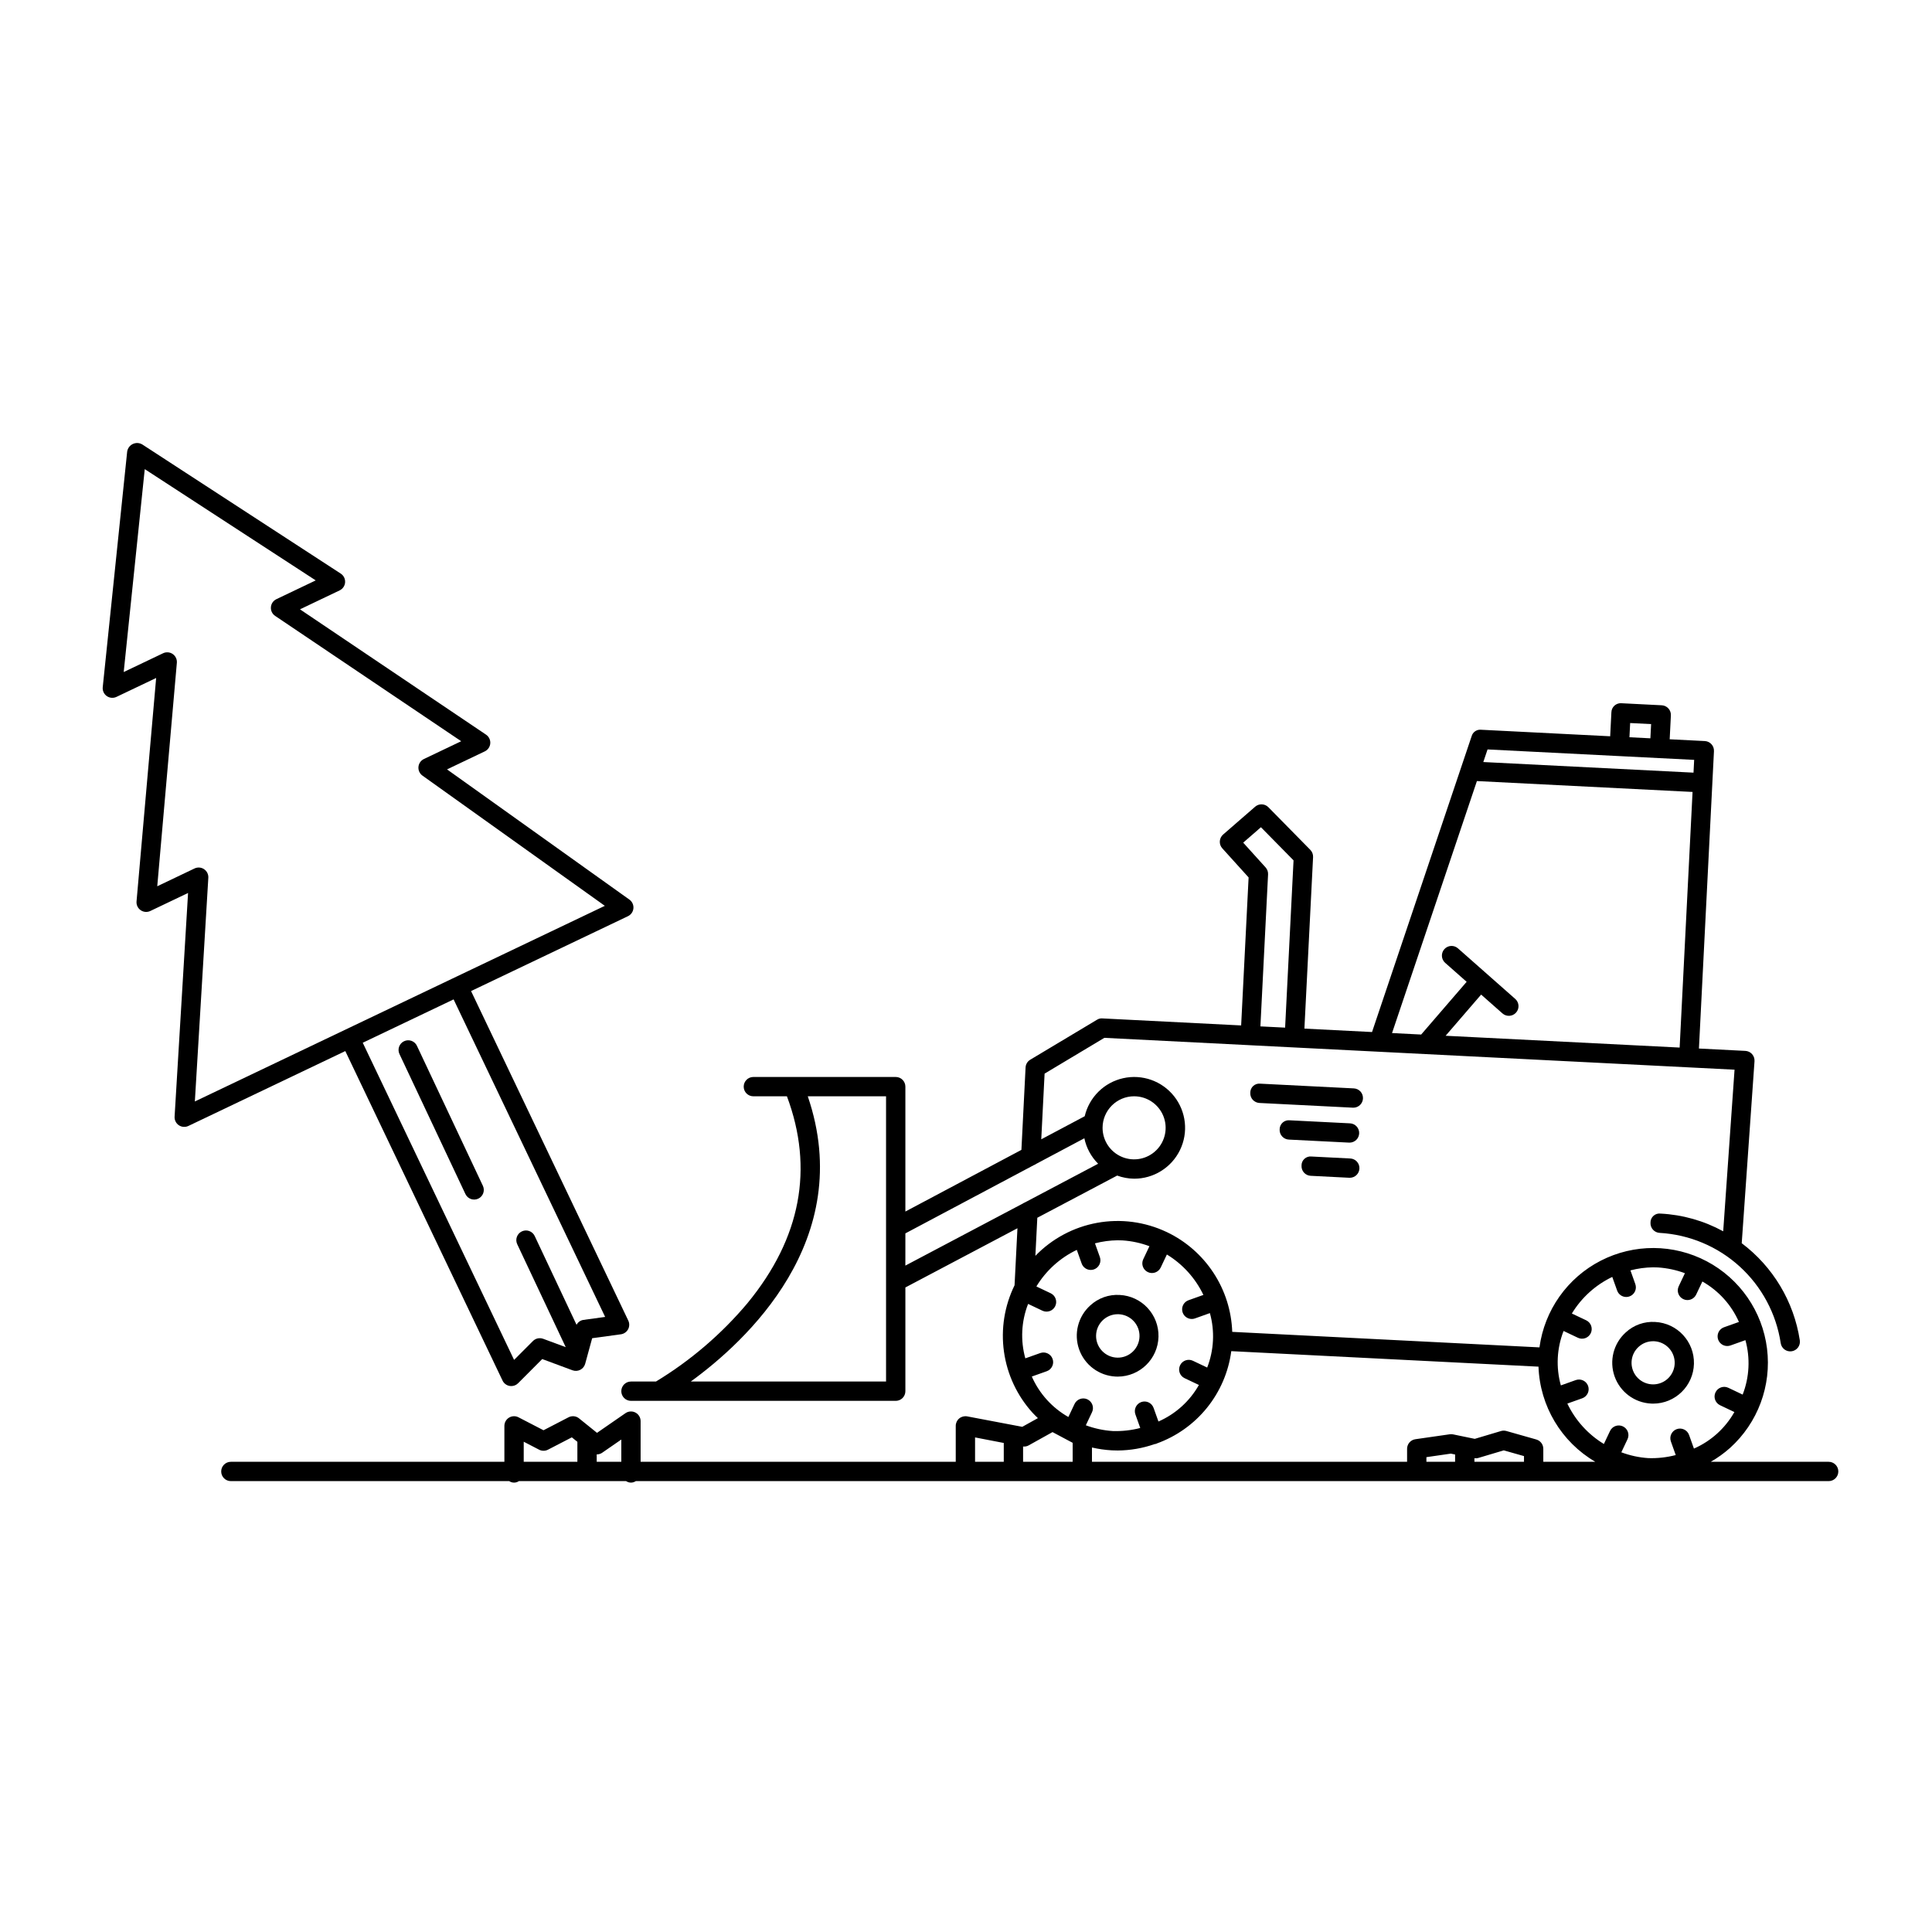 <?xml version="1.0" encoding="UTF-8"?>
<svg width="512pt" height="512pt" version="1.1" viewBox="0 0 512 512" xmlns="http://www.w3.org/2000/svg">
 <g>
  <path d="m295.64 364.8c0.191 0.012 0.375 0.016 0.559 0.016 5.871-0.008 10.668-4.691 10.812-10.562 0.145-5.867-4.414-10.785-10.277-11.078-2.875-0.176-5.695 0.828-7.809 2.781-3.25 2.934-4.41 7.539-2.941 11.664s5.281 6.957 9.656 7.18zm0.547-16.52c0.094 0 0.195 0 0.289 0.004h-0.004c3.148 0.137 5.606 2.777 5.508 5.926-0.094 3.148-2.703 5.637-5.856 5.582-3.148-0.059-5.668-2.637-5.652-5.785 0.016-3.152 2.559-5.703 5.711-5.727z"/>
  <path d="m437.54 371.96c0.191 0.012 0.375 0.016 0.559 0.016h0.004c5.867-0.008 10.664-4.691 10.809-10.559 0.145-5.871-4.414-10.785-10.273-11.082-2.875-0.184-5.699 0.82-7.812 2.781-3.25 2.934-4.41 7.539-2.938 11.664 1.469 4.125 5.281 6.961 9.652 7.18zm-3.281-15.047 0.004 0.004c1.043-0.953 2.406-1.48 3.816-1.477 0.094 0 0.195 0 0.297 0.004 2.727 0.133 4.977 2.176 5.375 4.875 0.402 2.699-1.164 5.305-3.731 6.223-2.57 0.918-5.43-0.109-6.832-2.449-1.398-2.344-0.953-5.348 1.074-7.176z"/>
  <path d="m361.2 291.12c0.035-0.68-0.199-1.344-0.652-1.848-0.457-0.504-1.094-0.805-1.773-0.836l-24.754-1.25c-0.688-0.086-1.383 0.133-1.898 0.598-0.512 0.465-0.801 1.133-0.785 1.824-0.035 0.68 0.199 1.344 0.652 1.848 0.457 0.504 1.094 0.805 1.773 0.84l24.754 1.25 0.129 0.004c1.363 0 2.488-1.07 2.555-2.43z"/>
  <path d="m357.64 302.81c1.387 0 2.519-1.105 2.555-2.492 0.035-1.387-1.043-2.551-2.426-2.621l-15.965-0.805c-0.688-0.078-1.375 0.145-1.891 0.605-0.512 0.465-0.801 1.129-0.797 1.82-0.035 0.676 0.203 1.34 0.656 1.844 0.457 0.504 1.094 0.809 1.77 0.84l15.965 0.805z"/>
  <path d="m133.18 365.87c0.359 0.75 1.059 1.277 1.879 1.418 0.145 0.023 0.289 0.035 0.43 0.035 0.68 0.004 1.332-0.27 1.812-0.75l6.394-6.41 8.023 2.977c0.676 0.246 1.422 0.203 2.059-0.125 0.641-0.328 1.113-0.91 1.301-1.602l1.852-6.773 7.606-1.039c0.809-0.109 1.52-0.598 1.91-1.32 0.387-0.719 0.406-1.578 0.055-2.316l-41.668-87.324 41.578-19.84c0.816-0.391 1.371-1.184 1.449-2.086 0.082-0.902-0.324-1.781-1.059-2.309l-48.336-34.512 10.012-4.773c0.828-0.398 1.383-1.207 1.449-2.121 0.066-0.918-0.363-1.801-1.125-2.312l-49.305-33.211 10.504-5.012v-0.004c0.836-0.395 1.395-1.215 1.453-2.141 0.062-0.922-0.379-1.809-1.156-2.312l-52.559-34.203c-0.77-0.477-1.73-0.531-2.547-0.141-0.82 0.391-1.383 1.172-1.496 2.07l-6.469 62.371c-0.098 0.922 0.309 1.82 1.066 2.356 0.758 0.535 1.742 0.617 2.578 0.219l10.512-5.012-5.199 59.219c-0.078 0.914 0.34 1.801 1.094 2.324 0.754 0.523 1.734 0.602 2.562 0.207l10-4.773-3.57 59.277c-0.055 0.902 0.371 1.77 1.121 2.277 0.754 0.504 1.715 0.578 2.535 0.188l41.582-19.844zm21.379-16.074c-0.758 0.129-1.414 0.609-1.77 1.293l-11.09-23.535c-0.602-1.277-2.125-1.828-3.402-1.223-1.281 0.602-1.828 2.125-1.227 3.402l12.852 27.277-5.988-2.219v0.004c-0.938-0.348-1.992-0.117-2.699 0.59l-4.996 5.004-40.109-84.051 24.078-11.488 40.16 84.148zm-100.48-119.45 0.004-0.004c-0.754-0.508-1.719-0.578-2.535-0.188l-9.875 4.715 5.195-59.219c0.078-0.914-0.336-1.801-1.09-2.324-0.754-0.523-1.734-0.602-2.562-0.207l-10.434 4.977 5.578-53.773 45.309 29.488-10.426 4.977h0.004c-0.832 0.395-1.387 1.203-1.453 2.121-0.07 0.914 0.359 1.801 1.125 2.312l49.305 33.211-9.887 4.715c-0.816 0.391-1.367 1.184-1.445 2.086-0.078 0.902 0.324 1.781 1.059 2.309l48.336 34.512-108.65 51.844 3.57-59.277c0.055-0.906-0.375-1.77-1.125-2.277z"/>
  <path d="m107.09 275.93c-0.613 0.289-1.09 0.809-1.32 1.449-0.23 0.641-0.195 1.344 0.094 1.957l17.477 37.094c0.602 1.281 2.125 1.828 3.406 1.227 1.277-0.602 1.824-2.125 1.223-3.406l-17.477-37.094h0.004c-0.289-0.613-0.809-1.09-1.449-1.32-0.641-0.23-1.344-0.195-1.957 0.094z"/>
  <path d="m347.34 311.6 10.234 0.52 0.129 0.004h0.004c1.387 0 2.519-1.109 2.555-2.492 0.035-1.387-1.039-2.551-2.426-2.621l-10.234-0.52c-0.691-0.09-1.383 0.129-1.902 0.594-0.516 0.465-0.801 1.133-0.781 1.828-0.035 0.68 0.199 1.344 0.652 1.848 0.457 0.504 1.094 0.805 1.77 0.84z"/>
  <path d="m484.62 387.39h-31.242c1.82-1.047 3.531-2.277 5.102-3.676 7.371-6.652 11.031-16.488 9.797-26.344-1.23-9.852-7.199-18.484-15.984-23.121-8.781-4.633-19.273-4.684-28.105-0.141-8.828 4.547-14.883 13.117-16.215 22.961l-81.418-4.113c-0.195-5.562-1.906-10.969-4.957-15.625-3.051-4.66-7.316-8.395-12.34-10.797l-0.039-0.027-0.07-0.016 0.004-0.004c-5.731-2.711-12.164-3.562-18.398-2.426-6.238 1.133-11.961 4.191-16.367 8.746l0.512-10.09 21.16-11.18c1.441 0.531 2.961 0.812 4.496 0.828 5.172 0.012 9.895-2.941 12.156-7.594 2.258-4.652 1.652-10.188-1.555-14.246-3.211-4.055-8.457-5.918-13.504-4.793-5.051 1.125-9.008 5.043-10.191 10.078l-11.516 6.117 0.883-17.406 15.84-9.484 38.531 1.949 0.012 0.004h0.012l34.059 1.723 82.141 4.144 12.25 0.621-3.008 42.828-0.004-0.004c-5.102-2.789-10.77-4.391-16.574-4.688-0.691-0.094-1.387 0.125-1.902 0.59-0.52 0.469-0.805 1.137-0.785 1.832-0.035 0.68 0.203 1.344 0.656 1.848 0.457 0.504 1.094 0.805 1.77 0.84 7.891 0.453 15.383 3.602 21.223 8.922 5.84 5.324 9.676 12.492 10.859 20.301 0.098 0.676 0.465 1.277 1.012 1.684 0.547 0.402 1.23 0.57 1.902 0.469 0.672-0.102 1.277-0.469 1.68-1.016s0.57-1.234 0.465-1.906c-1.574-10.25-7.098-19.48-15.391-25.715l3.387-48.234c0.043-0.688-0.188-1.363-0.641-1.879-0.457-0.516-1.098-0.82-1.785-0.855l-12.301-0.625 3.981-78.797c0.035-0.676-0.199-1.34-0.656-1.844-0.453-0.508-1.09-0.809-1.77-0.844l-9.309-0.469 0.32-6.324c0.035-0.68-0.199-1.344-0.656-1.848-0.453-0.504-1.09-0.805-1.77-0.84l-10.66-0.539c-0.684-0.059-1.359 0.172-1.871 0.633-0.508 0.461-0.801 1.109-0.812 1.797l-0.32 6.324-34.168-1.727h-0.004c-1.164-0.137-2.254 0.605-2.555 1.742l-26.383 78.363-17.922-0.906 2.297-45.449c0.035-0.715-0.23-1.414-0.73-1.922l-11.113-11.297-0.004-0.004c-0.949-0.965-2.484-1.023-3.504-0.137l-8.488 7.375c-0.52 0.453-0.836 1.094-0.875 1.781-0.043 0.684 0.191 1.359 0.652 1.871l6.977 7.715-1.977 39.223-36.766-1.859c-0.508-0.043-1.016 0.082-1.445 0.359l-17.68 10.586c-0.734 0.438-1.199 1.211-1.238 2.066l-1.102 21.828-30.75 16.34v-33.098c0-0.68-0.27-1.332-0.746-1.812-0.48-0.48-1.133-0.75-1.812-0.75h-37.73c-1.414 0-2.559 1.148-2.559 2.562 0 1.414 1.145 2.559 2.559 2.559h8.898c7.156 19.133 3.715 37.551-10.41 54.762h0.004c-6.906 8.227-15.117 15.262-24.301 20.828h-6.625c-1.414 0-2.562 1.145-2.562 2.559 0 1.414 1.148 2.562 2.562 2.562h70.164c0.68 0 1.332-0.27 1.812-0.75 0.477-0.48 0.746-1.133 0.746-1.812v-27.488l29.699-15.691-0.766 15.113c-2.672 5.457-3.652 11.594-2.805 17.609 0.844 6.019 3.477 11.645 7.551 16.152 0.461 0.508 0.953 0.973 1.441 1.445l-4.141 2.305-14.621-2.773h0.004c-0.746-0.129-1.512 0.074-2.098 0.555-0.582 0.484-0.922 1.207-0.918 1.965v9.52h-83.512v-10.781c0-0.949-0.527-1.824-1.371-2.266s-1.859-0.379-2.644 0.164l-7.539 5.211-4.766-3.84v-0.004c-0.789-0.633-1.879-0.742-2.781-0.277l-6.629 3.434-6.637-3.434h0.004c-0.797-0.41-1.746-0.375-2.508 0.09-0.762 0.465-1.227 1.289-1.23 2.184v9.52h-72.488c-1.414 0-2.559 1.148-2.559 2.559 0 1.414 1.145 2.562 2.559 2.562h73.766c0.777 0.527 1.793 0.527 2.57 0h28.41c0.773 0.527 1.793 0.527 2.57 0h316.12c1.414 0 2.559-1.148 2.559-2.562 0-1.41-1.145-2.559-2.559-2.559zm-93.223-180.4 57.148 2.883-3.422 67.742-62.016-3.129 9.41-10.91 5.648 4.988h0.004c1.059 0.938 2.676 0.836 3.613-0.227 0.938-1.059 0.836-2.676-0.227-3.613l-15.18-13.402c-1.059-0.938-2.68-0.836-3.613 0.223-0.938 1.062-0.836 2.68 0.223 3.617l5.691 5.027-12.051 13.973-7.719-0.391zm40.613-15.379 5.551 0.281-0.191 3.769-5.551-0.281zm-3.012 8.754h0.008l10.656 0.539h0.004l9.305 0.469-0.172 3.387-55.707-2.812 1.125-3.34zm-93.602 29.512-5.934-6.566 4.699-4.086 8.641 8.781-2.234 44.328-6.547-0.328 2.031-40.281c0.035-0.68-0.199-1.344-0.656-1.848zm-34.844 60.652c3.379 0 6.426 2.039 7.719 5.16 1.293 3.121 0.578 6.719-1.812 9.105-2.387 2.391-5.984 3.106-9.105 1.812-3.121-1.293-5.16-4.34-5.16-7.719 0.004-4.613 3.746-8.355 8.359-8.359zm-65.738 75.59h-51.75c14.422-10.465 44.035-37.477 31.004-75.59h20.746zm5.121-39.262 0.012-0.004 34.027-18.082h-0.004c0.23-0.074 0.445-0.188 0.637-0.336l12.758-6.781v0.004c0.535 2.555 1.805 4.898 3.652 6.746l-19.434 10.27c-0.184 0.066-0.355 0.156-0.512 0.27l-31.141 16.453zm145.68 60.531h-7.602v-1.227l6.469-0.934 1.137 0.234zm5.121-0.949c0.312 0.047 0.629 0.031 0.938-0.039l6.844-2.039 5.356 1.52v1.512l-13.137-0.004zm16.395-4.961-7.93-2.25c-0.469-0.133-0.965-0.129-1.43 0.012l-6.945 2.07-5.75-1.188c-0.289-0.059-0.586-0.066-0.879-0.023l-9.109 1.309c-1.262 0.184-2.195 1.262-2.195 2.535v3.445h-83.512v-3.785c1.73 0.402 3.492 0.652 5.266 0.75 0.531 0.031 1.055 0.039 1.578 0.039h0.004c3.32-0.023 6.617-0.594 9.75-1.691 0.141-0.012 0.277-0.035 0.414-0.07 0.055-0.02 0.09-0.062 0.141-0.086 5.223-1.871 9.836-5.144 13.324-9.461 3.488-4.32 5.719-9.516 6.445-15.016l81.414 4.109c0.367 10.426 6.047 19.941 15.051 25.211h-13.777v-3.445c0-1.145-0.758-2.148-1.859-2.465zm20.137-43.082 1.289 3.617c0.363 1.02 1.328 1.699 2.41 1.699 0.293 0.004 0.586-0.047 0.859-0.148 0.641-0.227 1.164-0.699 1.453-1.312 0.293-0.613 0.324-1.32 0.098-1.957l-1.293-3.633c1.957-0.512 3.969-0.785 5.992-0.809 0.43 0 0.859 0.012 1.289 0.031h0.004c2.445 0.16 4.856 0.672 7.152 1.527l-1.641 3.465-0.004 0.004c-0.605 1.277-0.059 2.801 1.223 3.406 1.277 0.605 2.805 0.059 3.406-1.219l1.641-3.457c4.301 2.438 7.695 6.195 9.688 10.719l-3.957 1.41c-1.172 0.418-1.871 1.617-1.66 2.844 0.211 1.23 1.277 2.125 2.519 2.125 0.293 0 0.586-0.051 0.863-0.148l3.953-1.41c1.316 4.762 1.062 9.824-0.73 14.43l-3.789-1.801c-1.277-0.609-2.805-0.066-3.41 1.211-0.609 1.273-0.066 2.801 1.211 3.41l3.797 1.805v-0.004c-2.438 4.305-6.199 7.703-10.723 9.688l-1.285-3.606c-0.477-1.332-1.941-2.023-3.269-1.551-1.332 0.477-2.027 1.941-1.551 3.273l1.285 3.602h-0.004c-2.371 0.617-4.816 0.891-7.266 0.809-2.449-0.16-4.859-0.684-7.152-1.543l1.637-3.453c0.293-0.613 0.328-1.32 0.102-1.961-0.23-0.641-0.703-1.164-1.32-1.457-0.613-0.289-1.32-0.324-1.961-0.094-0.641 0.23-1.16 0.703-1.449 1.32l-1.633 3.441c-4.199-2.551-7.562-6.273-9.68-10.707l3.941-1.402c0.641-0.227 1.164-0.699 1.457-1.312 0.293-0.617 0.328-1.32 0.102-1.961-0.23-0.641-0.703-1.164-1.32-1.453-0.613-0.293-1.32-0.324-1.961-0.094l-3.941 1.406v-0.004c-1.328-4.758-1.078-9.82 0.723-14.422l3.789 1.797c0.617 0.297 1.32 0.332 1.965 0.105 0.641-0.23 1.164-0.703 1.457-1.32 0.289-0.613 0.324-1.32 0.094-1.961-0.23-0.641-0.707-1.164-1.324-1.453l-3.785-1.793c2.551-4.207 6.273-7.574 10.711-9.699zm-153.83 26.402 3.953-1.406h0.004c1.332-0.473 2.027-1.934 1.555-3.262-0.473-1.332-1.934-2.027-3.266-1.559l-3.961 1.406v0.004c-1.324-4.766-1.066-9.828 0.734-14.434l3.789 1.801h-0.004c1.277 0.605 2.805 0.066 3.41-1.211 0.609-1.277 0.066-2.801-1.207-3.41l-3.793-1.801c2.551-4.203 6.273-7.574 10.711-9.695l1.289 3.617c0.363 1.02 1.328 1.699 2.41 1.699 0.293 0 0.586-0.051 0.863-0.148 0.637-0.23 1.16-0.703 1.449-1.316 0.293-0.613 0.328-1.316 0.098-1.957l-1.293-3.629c1.957-0.512 3.973-0.785 5.996-0.809 0.426 0 0.855 0.012 1.285 0.031 2.445 0.156 4.856 0.676 7.152 1.539l-1.637 3.453h-0.004c-0.602 1.281-0.059 2.809 1.223 3.41 1.277 0.605 2.805 0.059 3.41-1.219l1.633-3.445c4.195 2.555 7.559 6.277 9.676 10.711l-3.941 1.406c-1.172 0.418-1.871 1.617-1.66 2.844 0.211 1.227 1.277 2.125 2.523 2.125 0.293 0 0.582-0.051 0.859-0.152l3.941-1.406v0.004c1.328 4.758 1.078 9.82-0.719 14.426l-3.789-1.801c-1.273-0.602-2.793-0.059-3.398 1.215-0.605 1.27-0.07 2.793 1.199 3.402l3.797 1.801-0.004 0.004c-2.434 4.301-6.195 7.695-10.719 9.68l-1.285-3.598c-0.227-0.641-0.699-1.168-1.312-1.461-0.613-0.293-1.32-0.328-1.961-0.098-0.641 0.227-1.164 0.703-1.453 1.316-0.293 0.617-0.324 1.324-0.094 1.961l1.281 3.59v0.004c-2.371 0.617-4.82 0.891-7.269 0.812-2.445-0.16-4.856-0.672-7.152-1.527l1.641-3.461c0.293-0.617 0.324-1.32 0.098-1.961-0.23-0.637-0.703-1.16-1.316-1.453-0.613-0.289-1.32-0.324-1.957-0.094-0.641 0.227-1.164 0.703-1.453 1.316l-1.641 3.457c-4.301-2.438-7.699-6.199-9.688-10.723zm-0.859 18.258 6.352-3.535 5.336 2.84v5.023l-13.137 0.004v-4.047c0.5 0.055 1.008-0.047 1.449-0.281zm-14.176-2.125 7.606 1.469v4.984l-7.606 0.004zm-98.844 4.078 5.094-3.519v5.894l-6.519 0.004v-1.957c0.508 0.008 1.004-0.141 1.426-0.418zm-20.766-2.938 4.074 2.109v0.004c0.738 0.379 1.613 0.379 2.352 0l6.324-3.273 1.469 1.184v5.293h-14.219z"/>
 </g>
</svg>
